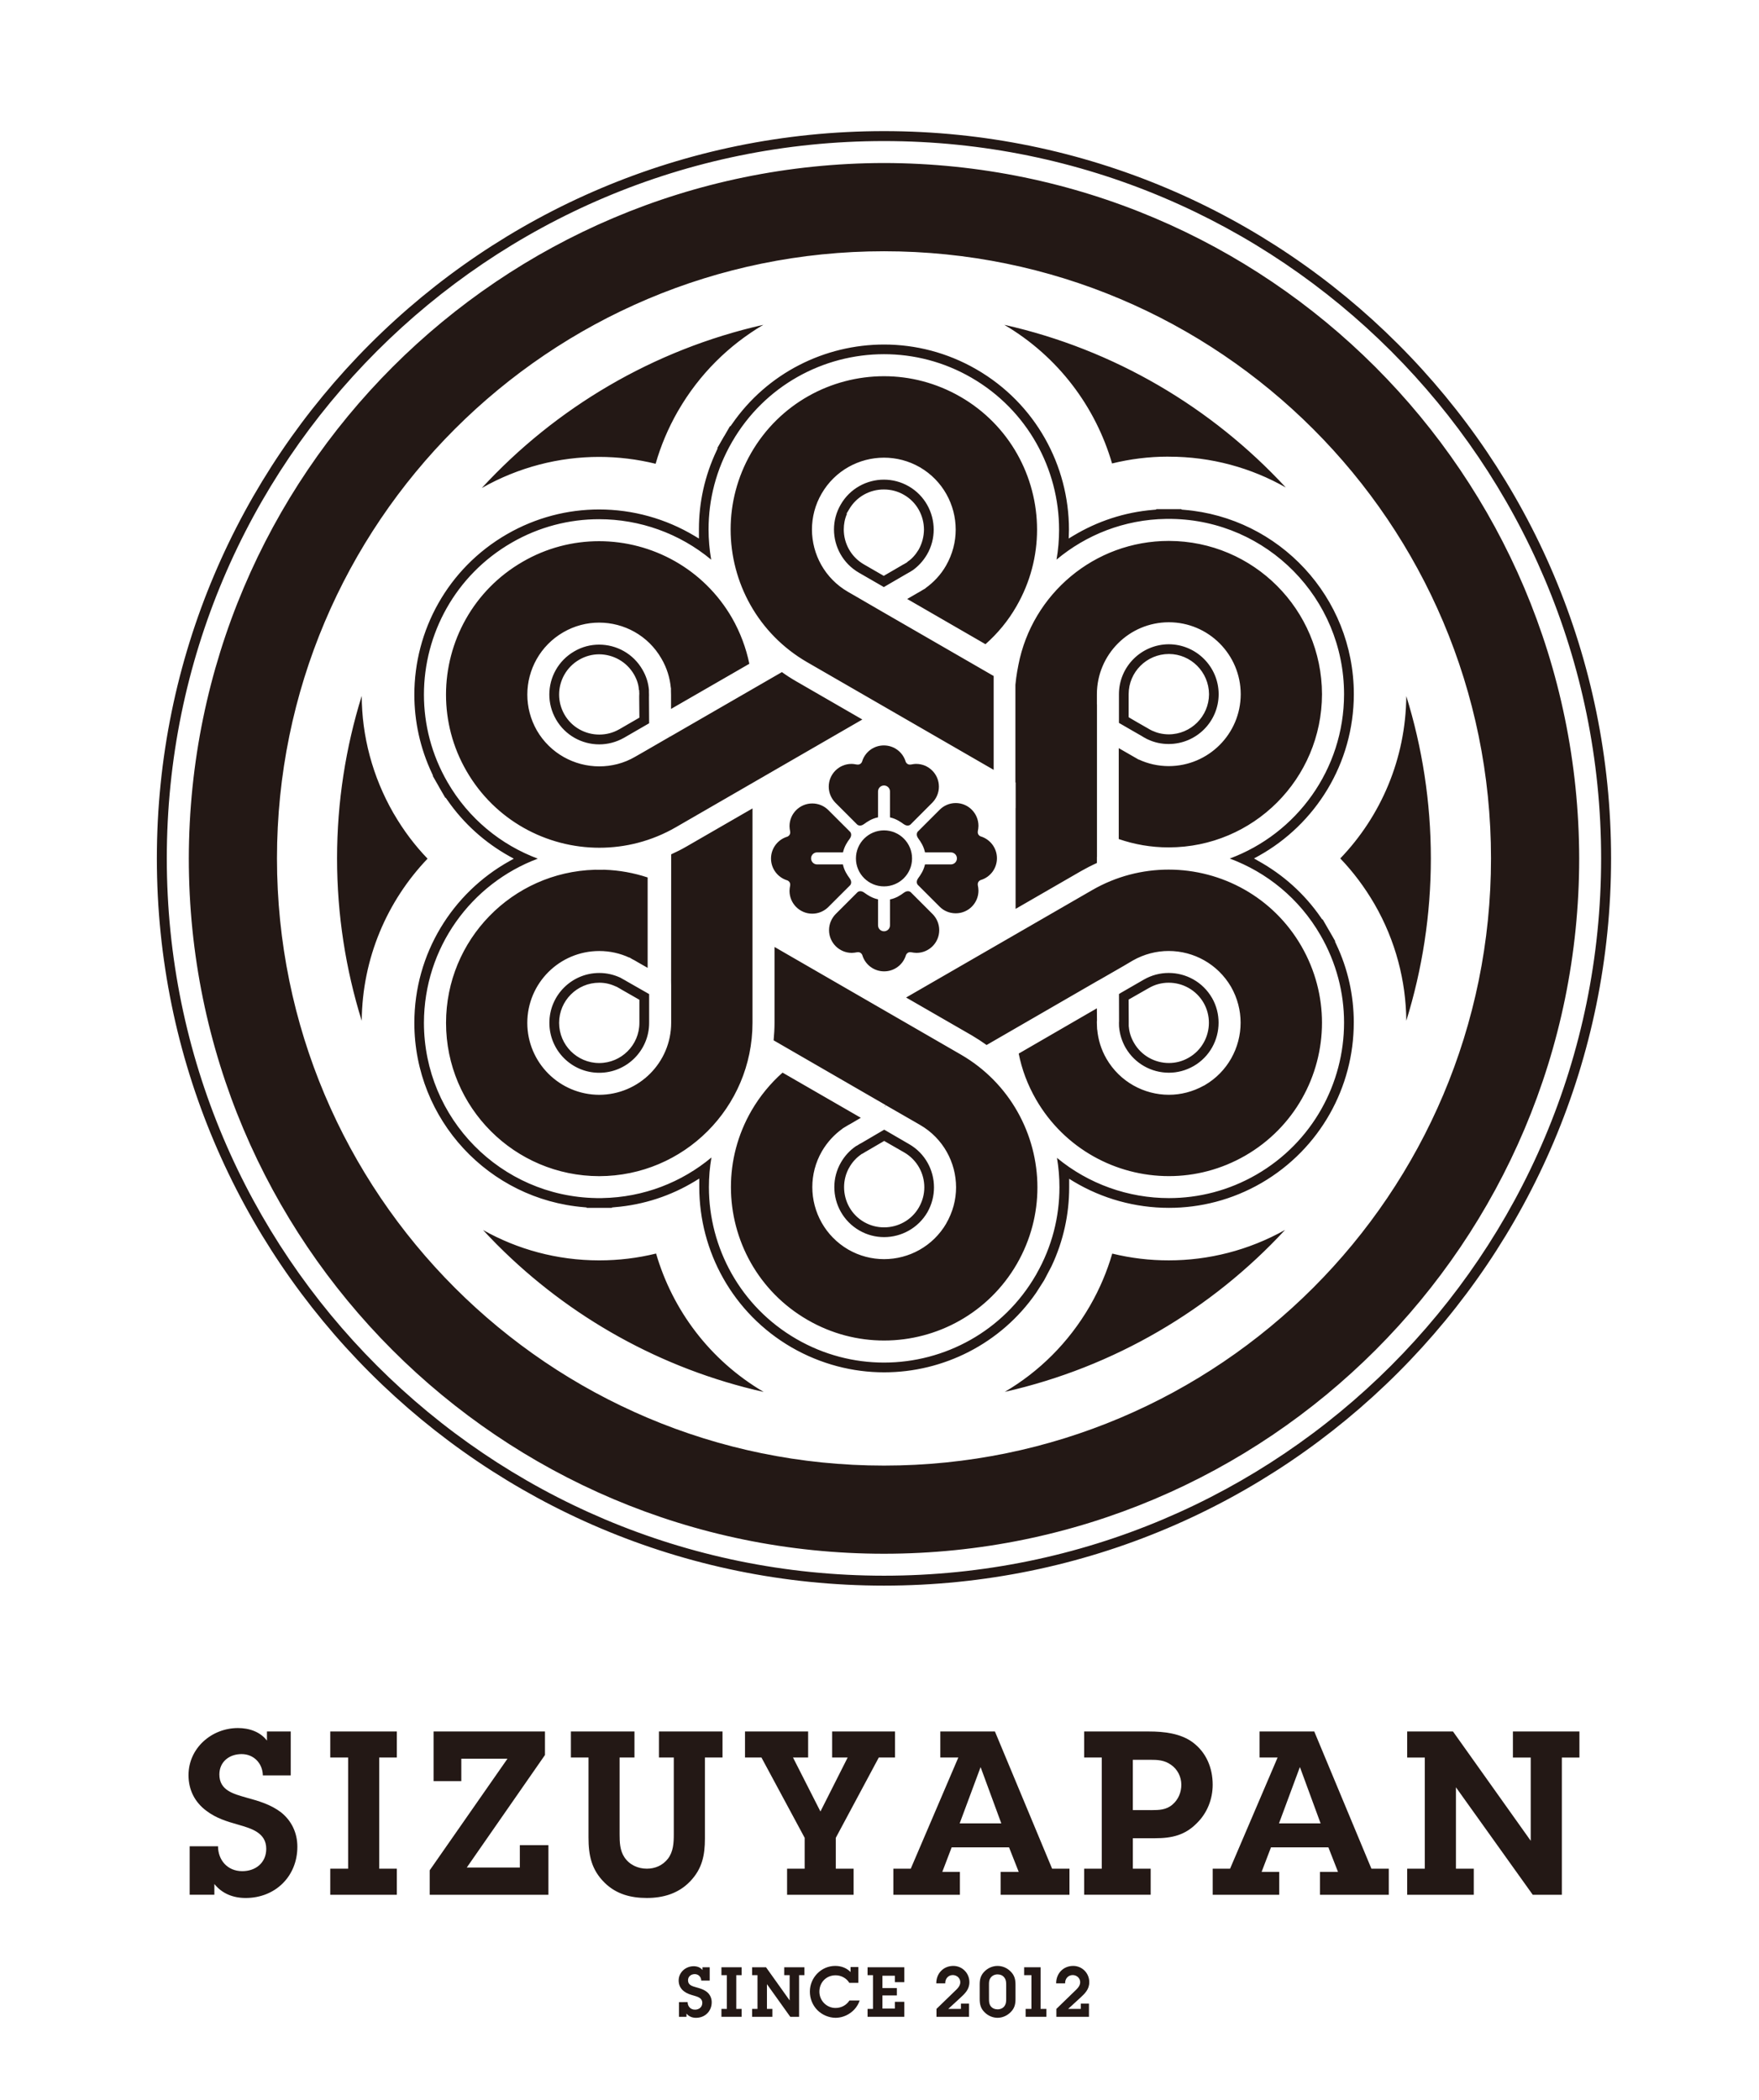 <?xml version="1.0" encoding="utf-8"?>
<!-- Generator: Adobe Illustrator 15.1.0, SVG Export Plug-In . SVG Version: 6.00 Build 0)  -->
<!DOCTYPE svg PUBLIC "-//W3C//DTD SVG 1.1//EN" "http://www.w3.org/Graphics/SVG/1.1/DTD/svg11.dtd">
<svg version="1.1" id="レイヤー_1" xmlns="http://www.w3.org/2000/svg" xmlns:xlink="http://www.w3.org/1999/xlink" x="0px"
	 y="0px" width="137.168px" height="163.717px" viewBox="0 0 137.168 163.717" enable-background="new 0 0 137.168 163.717"
	 xml:space="preserve">
<path fill="#231815" d="M17.002,143.942c0,1.052,0.713,1.941,1.889,1.941c1.052,0,1.871-0.66,1.871-1.744
	c0-1.27-1.195-1.591-2.173-1.877c-0.93-0.266-1.712-0.496-2.498-1.086c-0.911-0.679-1.391-1.641-1.391-2.779
	c0-2.104,1.801-3.672,3.853-3.672c0.873,0,1.729,0.283,2.264,0.979v-0.713h1.855v3.425h-2.175c-0.019-0.948-0.714-1.661-1.659-1.661
	c-0.944,0-1.731,0.588-1.731,1.59c0,1.246,1.108,1.514,2.088,1.799c0.981,0.269,1.908,0.533,2.728,1.158
	c0.821,0.659,1.266,1.606,1.266,2.676c0,2.299-1.711,3.996-4.032,3.996c-0.979,0-1.836-0.34-2.441-1.091v0.839H14.79v-3.779H17.002z
	"/>
<polygon fill="#231815" points="29.57,145.69 30.944,145.69 30.944,147.724 25.754,147.724 25.754,145.69 27.147,145.69 
	27.147,137.022 25.754,137.022 25.754,134.992 30.944,134.992 30.944,137.022 29.57,137.022 "/>
<polygon fill="#231815" points="42.766,147.724 33.508,147.724 33.508,145.815 39.573,137.116 35.973,137.116 35.973,138.86 
	33.812,138.86 33.812,134.993 42.497,134.993 42.497,136.827 36.398,145.601 40.537,145.601 40.537,143.854 42.766,143.854 "/>
<path fill="#231815" d="M56.342,134.992v2.03H54.97v6.313c0,1.317-0.216,2.37-1.16,3.351c-0.912,0.949-2.106,1.287-3.37,1.287
	c-1.232,0-2.371-0.287-3.285-1.182c-1.033-1.014-1.263-2.139-1.263-3.529v-6.24h-1.373v-2.03h4.956v2.03h-1.158v5.992
	c0,0.604,0.018,1.248,0.374,1.784c0.392,0.589,1.052,0.892,1.749,0.892c0.641,0,1.23-0.25,1.64-0.771
	c0.428-0.55,0.462-1.246,0.462-1.905v-5.992h-1.157v-2.03H56.342z"/>
<polygon fill="#231815" points="65.176,145.69 66.565,145.69 66.565,147.724 61.377,147.724 61.377,145.69 62.748,145.69 
	62.748,143.282 59.378,137.022 58.096,137.022 58.096,134.992 63.018,134.992 63.018,137.022 61.839,137.022 63.978,141.231 
	66.102,137.022 64.889,137.022 64.889,134.992 69.793,134.992 69.793,137.022 68.529,137.022 65.176,143.282 "/>
<path fill="#231815" d="M78.029,145.94h1.412l-0.754-1.912H74.21l-0.729,1.912h1.373v1.783h-5.19v-2.033h1.358l3.709-8.668h-1.406
	v-2.03h4.26l4.459,10.698h1.354v2.033h-5.367V145.94z M76.475,137.79H76.46l-1.625,4.369h3.248L76.475,137.79z"/>
<path fill="#231815" d="M89.605,134.993c1.144,0,2.443,0.141,3.391,0.836c1.066,0.787,1.57,1.998,1.57,3.316
	c0,1.123-0.43,2.211-1.234,2.994c-0.925,0.946-1.959,1.176-3.241,1.176h-1.752v2.375h1.392v2.031h-5.188v-2.031h1.373v-8.668h-1.373
	v-2.029H89.605z M89.784,141.124c0.604,0,1.161-0.018,1.641-0.428c0.466-0.395,0.696-0.963,0.696-1.551
	c0-0.625-0.303-1.213-0.803-1.553c-0.518-0.373-1.053-0.392-1.643-0.392h-1.338v3.922L89.784,141.124L89.784,141.124z"/>
<path fill="#231815" d="M102.934,145.94h1.404l-0.749-1.912h-4.478l-0.73,1.912h1.375v1.783h-5.189v-2.033h1.355l3.707-8.668h-1.406
	v-2.03h4.264l4.457,10.698h1.354v2.033h-5.363V145.94z M101.377,137.79h-0.02l-1.621,4.369h3.246L101.377,137.79z"/>
<polygon fill="#231815" points="121.794,147.724 119.525,147.724 113.535,139.345 113.535,145.69 114.926,145.69 114.926,147.724 
	109.732,147.724 109.732,145.69 111.107,145.69 111.107,137.024 109.732,137.024 109.732,134.993 113.305,134.993 119.367,143.515 
	119.367,137.024 117.977,137.024 117.977,134.993 123.164,134.993 123.164,137.024 121.794,137.024 "/>
<path fill="#231815" d="M53.621,156.091c0,0.32,0.217,0.59,0.574,0.59c0.319,0,0.57-0.199,0.57-0.529
	c0-0.385-0.365-0.482-0.663-0.568c-0.281-0.081-0.519-0.15-0.759-0.331c-0.274-0.204-0.421-0.497-0.421-0.847
	c0-0.637,0.547-1.112,1.17-1.112c0.265,0,0.525,0.087,0.686,0.298v-0.215h0.565v1.038h-0.66c-0.006-0.289-0.218-0.506-0.505-0.506
	c-0.288,0-0.526,0.181-0.526,0.483c0,0.377,0.337,0.461,0.634,0.545c0.299,0.082,0.579,0.164,0.828,0.354
	c0.25,0.199,0.385,0.485,0.385,0.812c0,0.696-0.52,1.213-1.222,1.213c-0.3,0-0.558-0.104-0.745-0.33v0.252h-0.583v-1.146
	L53.621,156.091L53.621,156.091z"/>
<polygon fill="#231815" points="57.416,156.621 57.832,156.621 57.832,157.237 56.258,157.237 56.258,156.621 56.681,156.621 
	56.681,153.991 56.258,153.991 56.258,153.375 57.832,153.375 57.832,153.991 57.416,153.991 "/>
<polygon fill="#231815" points="62.312,157.237 61.625,157.237 59.807,154.692 59.807,156.621 60.229,156.621 60.229,157.237 
	58.652,157.237 58.652,156.621 59.069,156.621 59.069,153.989 58.652,153.989 58.652,153.376 59.735,153.376 61.577,155.96 
	61.577,153.989 61.154,153.989 61.154,153.376 62.73,153.376 62.73,153.989 62.312,153.989 "/>
<path fill="#231815" d="M66.229,154.591c-0.217-0.369-0.648-0.59-1.065-0.59c-0.733,0-1.268,0.553-1.268,1.277
	c0,0.693,0.558,1.271,1.257,1.271c0.441,0,0.849-0.211,1.089-0.585h0.794c-0.254,0.791-1.05,1.351-1.878,1.351
	c-0.52,0-1.051-0.229-1.419-0.598c-0.379-0.385-0.585-0.902-0.585-1.445c0-1.082,0.875-2.002,1.976-2.002
	c0.451,0,0.882,0.15,1.196,0.477v-0.389h0.607v1.231L66.229,154.591L66.229,154.591z"/>
<polygon fill="#231815" points="67.654,156.621 68.076,156.621 68.076,153.991 67.654,153.991 67.654,153.375 70.52,153.375 
	70.52,154.537 69.782,154.537 69.782,154.035 68.813,154.035 68.813,154.997 69.938,154.997 69.938,155.571 68.813,155.571 
	68.813,156.595 69.782,156.595 69.782,156.069 70.52,156.069 70.52,157.237 67.654,157.237 "/>
<path fill="#231815" d="M75.566,156.21v1.027h-2.539v-0.616l1.392-1.349c0.209-0.199,0.465-0.42,0.465-0.73
	c0-0.325-0.271-0.559-0.586-0.559c-0.36,0-0.603,0.299-0.588,0.649h-0.698c-0.007-0.772,0.553-1.362,1.327-1.362
	c0.697,0,1.254,0.562,1.254,1.267c0,0.569-0.346,0.889-0.735,1.246l-0.914,0.838h0.99v-0.411H75.566L75.566,156.21z"/>
<path fill="#231815" d="M79.189,155.831c0,0.416-0.064,0.72-0.362,1.029c-0.274,0.281-0.644,0.455-1.038,0.455
	c-0.364,0-0.719-0.152-0.98-0.401c-0.334-0.313-0.412-0.634-0.412-1.083v-1.082c0-0.417,0.061-0.721,0.357-1.029
	c0.27-0.281,0.645-0.449,1.035-0.449c0.368,0,0.718,0.146,0.982,0.396c0.334,0.312,0.418,0.633,0.418,1.083V155.831z
	 M77.123,155.842c0,0.2,0.004,0.38,0.124,0.554c0.122,0.176,0.33,0.26,0.547,0.26c0.226,0,0.448-0.098,0.565-0.299
	c0.1-0.162,0.104-0.33,0.104-0.515v-1.093c0-0.201-0.006-0.381-0.131-0.553c-0.116-0.18-0.329-0.266-0.54-0.266
	c-0.229,0-0.449,0.104-0.568,0.303c-0.103,0.162-0.103,0.33-0.103,0.516L77.123,155.842L77.123,155.842z"/>
<polygon fill="#231815" points="81.145,156.621 81.6,156.621 81.6,157.237 79.979,157.237 79.979,156.621 80.432,156.621 
	80.432,153.991 79.863,153.991 79.863,153.375 81.145,153.375 "/>
<path fill="#231815" d="M84.917,156.21v1.027h-2.54v-0.616l1.391-1.349c0.207-0.199,0.465-0.42,0.465-0.73
	c0-0.325-0.271-0.559-0.582-0.559c-0.362,0-0.608,0.299-0.592,0.649h-0.699c-0.006-0.772,0.553-1.362,1.328-1.362
	c0.696,0,1.254,0.562,1.254,1.267c0,0.569-0.346,0.889-0.733,1.246l-0.916,0.838h0.99v-0.411H84.917L84.917,156.21z"/>
<path fill="#231815" d="M71.021,44.554l0.049-0.034l0.08-0.048l0.025-0.015c0.436-0.311,0.812-0.715,1.115-1.228
	c0.354-0.611,0.52-1.279,0.52-1.939c0-1.344-0.699-2.656-1.941-3.374c-0.612-0.353-1.282-0.521-1.942-0.521
	c-1.341,0-2.652,0.697-3.366,1.942c-0.359,0.615-0.527,1.281-0.527,1.938c0,1.346,0.697,2.652,1.945,3.375l1.831,1.055l0.109,0.067
	l1.825-1.061l-0.006,0.005C70.834,44.667,70.93,44.612,71.021,44.554 M70.717,43.854l-0.076,0.041h-0.006l-0.006,0.008l-0.02,0.012
	c-0.086,0.056-0.161,0.094-0.209,0.114l-0.012,0.008l-0.029,0.02l-1.443,0.839l-1.555-0.898c-1.005-0.583-1.563-1.637-1.563-2.719
	c0-0.414,0.077-0.825,0.25-1.224h-0.039l0.204-0.344c0.581-0.999,1.629-1.557,2.718-1.548c0.528,0,1.066,0.128,1.559,0.415
	c1.007,0.575,1.556,1.628,1.562,2.712c-0.007,0.532-0.138,1.063-0.416,1.565l-0.199-0.112l0.199,0.112
	c-0.248,0.408-0.546,0.733-0.852,0.931L70.717,43.854z M86.734,97.735c-0.402,1.379-0.973,2.74-1.709,4.021l-0.039,0.069
	c-1.656,2.862-3.969,5.127-6.633,6.69c8.547-1.932,16.121-6.424,21.854-12.623c-2.853,1.601-5.987,2.371-9.054,2.371
	C89.659,98.267,88.176,98.088,86.734,97.735 M51.126,36.157c0.399-1.397,0.973-2.76,1.72-4.071l0.039-0.064
	c1.655-2.866,3.97-5.123,6.639-6.698c-8.592,1.942-16.194,6.47-21.954,12.725c2.879-1.638,6.047-2.427,9.147-2.427
	C48.205,35.622,49.685,35.804,51.126,36.157 M86.719,36.133c1.395-0.341,2.854-0.532,4.35-0.532c0.021,0,0.045,0,0.07,0.003h0.01
	c3.316,0,6.428,0.871,9.117,2.402C94.5,31.772,86.9,27.251,78.316,25.324C82.549,27.816,85.441,31.75,86.719,36.133 M62.947,51.63
	l14.54,8.39v-7.316l-8.569-4.945l-0.282-0.163l-1.783-1.035l-0.733-0.422c-1.797-1.042-2.803-2.923-2.803-4.857
	c0-0.953,0.241-1.919,0.754-2.798c1.039-1.799,2.924-2.803,4.862-2.803c0.946,0,1.916,0.239,2.8,0.748
	c1.791,1.042,2.793,2.926,2.793,4.861c0,0.951-0.243,1.907-0.748,2.797c-0.416,0.732-0.979,1.318-1.611,1.771l0.004,0.012
	l-0.225,0.129c-0.127,0.083-0.266,0.161-0.396,0.233l-0.806,0.466l6.104,3.526c0.947-0.837,1.768-1.822,2.422-2.967
	c1.082-1.88,1.6-3.935,1.6-5.96c0-4.132-2.139-8.147-5.969-10.359c-1.881-1.086-3.938-1.607-5.964-1.607
	c-4.133,0-8.147,2.143-10.359,5.977c-1.086,1.885-1.603,3.937-1.603,5.965C56.973,45.402,59.114,49.417,62.947,51.63 M30.728,63.473
	l-0.043-0.069c-1.649-2.869-2.467-6.039-2.478-9.15c-1.244,4.002-1.923,8.257-1.923,12.668c0,4.408,0.679,8.665,1.923,12.664
	c0.045-4.898,1.99-9.35,5.135-12.641C32.349,65.915,31.473,64.752,30.728,63.473 M79.182,53.391v7.607l0.02,0.011V63h-0.006v7.86
	l5.117-2.954c0.402-0.228,0.81-0.439,1.223-0.623v-0.466h0.007v-11.91h-0.007v-0.785c0.007-3.092,2.511-5.605,5.613-5.608
	c3.092,0.003,5.599,2.516,5.603,5.609c-0.004,3.094-2.511,5.596-5.603,5.607c-0.838,0-1.633-0.184-2.338-0.512l-0.012,0.008
	l-0.072-0.043l-1.486-0.854v7.087c1.218,0.419,2.521,0.65,3.871,0.65c0,0,0.023-0.002,0.037,0
	c6.599-0.012,11.926-5.345,11.941-11.943c-0.018-6.6-5.344-11.938-11.941-11.951c-5.826,0-10.662,4.159-11.731,9.658
	C79.416,51.83,79.236,52.72,79.182,53.391 M89.439,57.616l0.08,0.036c0.498,0.233,1.03,0.354,1.619,0.354
	c2.147-0.004,3.889-1.735,3.894-3.883c-0.005-2.146-1.745-3.885-3.886-3.894c-2.15,0.009-3.89,1.748-3.89,3.894v2.237l1.043,0.603
	l0.761,0.436l0.021,0.016c0.084,0.056,0.182,0.105,0.271,0.153l0.071,0.04l-0.008-0.003L89.439,57.616z M88.672,56.305l-0.547-0.32
	l-0.113-0.069v-1.793c0-1.729,1.406-3.132,3.141-3.136c1.715,0.004,3.119,1.407,3.127,3.141c-0.008,1.72-1.41,3.123-3.141,3.125
	c-0.473-0.002-0.902-0.107-1.277-0.279l-0.047-0.019l-0.037-0.02l-0.006-0.01l-0.037-0.013L89.71,56.9
	c-0.088-0.05-0.16-0.088-0.231-0.137L89.45,56.75L88.672,56.305z M51.162,97.731c-1.422,0.35-2.906,0.533-4.435,0.533
	c-3.295,0-6.379-0.861-9.057-2.365c0.317,0.346,0.642,0.682,0.971,1.018c0.058,0.059,0.101,0.105,0.157,0.16l0.007,0.006
	c5.597,5.602,12.744,9.641,20.747,11.438C55.324,106.034,52.437,102.108,51.162,97.731 M104.098,73.396l0.027-0.011l-0.48-0.839
	c-0.031-0.047-0.047-0.08-0.063-0.104l-0.442-0.768l-0.031,0.016l-0.112-0.163c-1.293-1.875-2.968-3.346-4.854-4.395l-0.355-0.205
	l0.355-0.194c4.43-2.462,7.422-7.187,7.43-12.61c-0.002-7.57-5.826-13.767-13.229-14.376l-0.207-0.018v-0.035h-1.974v0.035
	l-0.209,0.018c-2.274,0.184-4.405,0.904-6.259,2.022l-0.357,0.215l0.012-0.409c0.008-0.096,0.008-0.188,0.008-0.278v-0.003
	c0-4.986-2.592-9.829-7.219-12.499c-2.271-1.311-4.754-1.934-7.2-1.934c-4.609,0-9.101,2.209-11.858,6.204l-0.124,0.172
	l-0.031-0.015l-0.42,0.729c-0.026,0.043-0.049,0.086-0.074,0.116l-0.496,0.867l0.029,0.018l-0.08,0.174
	c-0.935,1.972-1.382,4.06-1.382,6.116v0.023v0.722l-0.343-0.206c-2.247-1.348-4.824-2.062-7.439-2.062
	c-2.451,0-4.93,0.625-7.198,1.934c-4.63,2.678-7.212,7.52-7.212,12.504c0,2.067,0.445,4.166,1.377,6.143l0.081,0.182l-0.02,0.016
	l0.463,0.809c0.004,0.007,0.009,0.023,0.028,0.056l0.491,0.846l0.026-0.016l0.124,0.177c1.288,1.862,2.956,3.333,4.832,4.381
	l0.354,0.194l-0.354,0.199c-4.42,2.47-7.399,7.184-7.402,12.604c0.003,7.563,5.818,13.767,13.231,14.371l0.203,0.019v0.032h0.986
	l0.987,0.002V94.14l0.208-0.021c2.278-0.183,4.407-0.899,6.256-2.021l0.348-0.213v0.663c0,4.983,2.588,9.832,7.208,12.505
	c2.273,1.309,4.761,1.939,7.203,1.939h0.006c4.608,0,9.1-2.219,11.854-6.203l0.604-0.945c0.01-0.012,0.023-0.039,0.035-0.062
	L82,98.716c0.93-1.971,1.375-4.068,1.375-6.141v-0.672l0.346,0.213c2.242,1.344,4.813,2.053,7.436,2.053
	c2.447,0,4.927-0.62,7.199-1.932c4.615-2.678,7.211-7.518,7.211-12.492c0.004,0,0.004-0.003,0.002-0.01v-0.01v-0.019
	c-0.002-2.065-0.444-4.153-1.381-6.114L104.098,73.396z M97.973,91.579c-2.152,1.242-4.496,1.83-6.82,1.83
	c-3.16,0-6.27-1.1-8.729-3.137c0.129,0.758,0.192,1.524,0.192,2.297c0,2.301-0.577,4.631-1.8,6.768v0.01l-0.037,0.057
	c-2.527,4.38-7.122,6.828-11.842,6.828c-2.321,0-4.672-0.59-6.826-1.834c-4.38-2.53-6.83-7.125-6.83-11.848
	c0-0.768,0.064-1.537,0.197-2.307c-2.315,1.929-5.283,3.109-8.523,3.164v0.002h-0.453v-0.002c-7.443-0.121-13.434-6.19-13.443-13.66
	c0.009-5.866,3.692-10.859,8.879-12.803c-2.864-1.071-5.394-3.109-7.042-5.963c-1.247-2.156-1.837-4.505-1.837-6.825
	c0-4.72,2.447-9.308,6.837-11.844c2.151-1.245,4.503-1.833,6.821-1.833c3.165,0,6.273,1.101,8.742,3.155
	c-0.135-0.78-0.205-1.572-0.205-2.365c0-2.315,0.586-4.667,1.835-6.819c2.532-4.385,7.121-6.836,11.846-6.836
	c2.313,0,4.667,0.587,6.821,1.834c4.383,2.535,6.832,7.129,6.832,11.854c0,0.776-0.064,1.553-0.199,2.328
	c2.316-1.938,5.287-3.123,8.527-3.174v-0.002h0.457v0.002c7.438,0.12,13.432,6.191,13.438,13.667
	c-0.006,5.877-3.707,10.879-8.914,12.812c2.881,1.068,5.422,3.109,7.074,5.974c1.246,2.153,1.84,4.504,1.84,6.817
	C104.811,84.454,102.357,89.047,97.973,91.579 M109.664,54.269c-0.043,4.914-1.994,9.372-5.148,12.658
	c1.01,1.054,1.904,2.244,2.676,3.573l-0.006-0.011c1.648,2.853,2.451,5.999,2.479,9.092c1.24-4,1.914-8.251,1.914-12.659
	C111.578,62.514,110.904,58.268,109.664,54.269 M87.258,79.751c0,0.061,0,0.121,0.004,0.194v0.052l0.008,0.098v0.006
	c0.055,0.546,0.215,1.075,0.506,1.588c0.726,1.248,2.027,1.944,3.377,1.944c0.65,0,1.316-0.168,1.929-0.519
	c1.252-0.723,1.944-2.035,1.944-3.379c0-0.66-0.164-1.324-0.512-1.934h-0.002c-0.723-1.25-2.029-1.945-3.377-1.945
	c-0.664,0-1.322,0.165-1.938,0.518l-1.828,1.054v0.004l-0.11,0.065l0.005,2.069v0.037C87.262,79.653,87.258,79.705,87.258,79.751
	 M89.572,77.04c0.496-0.291,1.031-0.424,1.562-0.424c1.084,0,2.139,0.557,2.725,1.569c0.279,0.489,0.412,1.02,0.412,1.554
	c0,1.08-0.557,2.138-1.565,2.717c-0.498,0.29-1.024,0.42-1.554,0.42c-1.086,0-2.145-0.564-2.725-1.574
	c-0.236-0.404-0.365-0.828-0.4-1.244l-0.008-0.054v-0.08v-0.03v-0.287v-0.006l-0.008-1.671L89.572,77.04z M109.023,26.83
	c-10.26-10.263-24.438-16.607-40.088-16.607c-15.657,0-29.835,6.345-40.092,16.607C18.584,37.09,12.232,51.267,12.232,66.922
	c0,31.313,25.388,56.694,56.699,56.7c31.312-0.006,56.702-25.387,56.702-56.7C125.633,51.267,119.289,37.09,109.023,26.83
	 M108.479,106.468c-10.125,10.12-24.101,16.379-39.543,16.379c-15.448,0-29.426-6.259-39.545-16.379
	C19.267,96.347,13.007,82.367,13.007,66.922c0-15.448,6.26-29.426,16.383-39.544c10.119-10.119,24.097-16.38,39.545-16.38
	c15.444,0,29.418,6.261,39.543,16.38c10.114,10.118,16.379,24.096,16.379,39.544C124.857,82.367,118.594,96.347,108.479,106.468
	 M68.935,12.709c-29.946,0.053-54.159,24.27-54.212,54.212c0,29.939,24.266,54.208,54.208,54.215
	c29.936-0.007,54.215-24.273,54.215-54.215C123.094,36.979,98.866,12.763,68.935,12.709 M68.935,114.263
	c-26.139,0-47.336-21.197-47.336-47.341c0-26.14,21.197-47.333,47.336-47.333c26.145,0,47.334,21.193,47.334,47.333
	C116.271,93.065,95.08,114.263,68.935,114.263 M91.133,67.798c-2.025,0-4.082,0.511-5.965,1.598L70.659,77.77l5.128,2.955
	c0.396,0.234,0.783,0.486,1.148,0.748l8.594-4.966l0.27-0.15l1.807-1.04l0.728-0.43c0.888-0.503,1.849-0.745,2.801-0.745
	c1.937,0,3.817,1.003,4.865,2.799c0.502,0.882,0.743,1.844,0.743,2.795c0,1.939-1.006,3.828-2.799,4.869l-0.047,0.031h-0.016
	c-0.871,0.485-1.811,0.717-2.729,0.717c-1.94,0-3.823-1.01-4.867-2.804c-0.422-0.731-0.651-1.497-0.723-2.284h-0.008l-0.01-0.257
	c-0.004-0.091-0.011-0.188-0.011-0.285c0-0.063,0-0.128,0.011-0.177l-0.011-0.933l-6.093,3.528c0.242,1.232,0.692,2.435,1.352,3.581
	c2.215,3.832,6.23,5.973,10.361,5.973c2.031,0,4.08-0.519,5.957-1.6c3.839-2.219,5.979-6.23,5.979-10.359
	c0-2.033-0.52-4.083-1.602-5.964C99.275,69.936,95.264,67.798,91.133,67.798 M52.704,64.494l14.541-8.399l-5.152-2.974
	c-0.392-0.225-0.77-0.468-1.119-0.722l-8.752,5.052l-0.076-0.129H52.14l0.073,0.13l-1.952,1.129l-0.729,0.417
	c-0.878,0.515-1.851,0.751-2.802,0.751c-1.933,0-3.821-1.003-4.863-2.797c-0.503-0.88-0.746-1.845-0.746-2.8
	c0-1.936,1.008-3.819,2.806-4.859c0.881-0.511,1.846-0.752,2.795-0.752c1.935,0,3.82,1.002,4.855,2.802
	c0.427,0.725,0.663,1.509,0.735,2.285h-0.003l0.013,0.003v0.247c0.007,0.104,0.007,0.205,0.007,0.308v1.084l6.105-3.52
	c-0.254-1.226-0.703-2.44-1.353-3.577c-2.216-3.832-6.234-5.98-10.364-5.98c-2.029,0-4.084,0.514-5.961,1.605
	c-3.836,2.215-5.976,6.23-5.976,10.359c0,2.025,0.511,4.08,1.602,5.963c2.215,3.833,6.226,5.973,10.358,5.973
	C48.764,66.093,50.821,65.581,52.704,64.494 M66.794,89.335l-0.068,0.035l-0.025,0.021c-0.444,0.312-0.821,0.719-1.119,1.229
	c-0.351,0.607-0.521,1.271-0.521,1.93c0,1.348,0.697,2.656,1.945,3.379c0.609,0.354,1.276,0.521,1.937,0.521
	c1.346,0,2.651-0.699,3.375-1.935c0.349-0.617,0.515-1.281,0.515-1.945c0-1.344-0.692-2.653-1.938-3.368l-1.825-1.06l-0.12-0.068
	l-1.804,1.058h-0.009c-0.094,0.054-0.187,0.103-0.3,0.181l-0.007,0.002L66.794,89.335z M67.136,90.013l0.068-0.051h0.023
	l0.035-0.025l-0.012,0.01c0.092-0.061,0.163-0.104,0.218-0.131l0.025-0.021l0.019-0.005l1.437-0.838l1.566,0.898
	c1,0.582,1.564,1.629,1.564,2.719c0,0.531-0.137,1.064-0.423,1.566c-0.573,0.997-1.628,1.555-2.714,1.555
	c-0.529,0-1.067-0.131-1.562-0.416c-1.002-0.578-1.558-1.629-1.558-2.719c0-0.529,0.13-1.064,0.417-1.56l0.201,0.108l-0.198-0.112
	C66.48,90.583,66.778,90.265,67.136,90.013 M58.681,63.027l-5.117,2.953c-0.401,0.235-0.813,0.44-1.225,0.627l-0.005,9.881
	l0.005,0.361v2.899c-0.006,3.093-2.513,5.599-5.612,5.608c-3.099-0.01-5.603-2.512-5.608-5.608c0.005-3.098,2.509-5.599,5.608-5.603
	c0.841,0,1.634,0.183,2.343,0.512l0.014-0.01l0.206,0.125c0.139,0.068,0.285,0.149,0.413,0.229l0.801,0.458v-7.048
	c-1.069-0.353-2.204-0.564-3.362-0.601c-0.134,0-0.259,0.003-0.386,0.003c-0.126,0-0.255-0.003-0.372-0.003
	c-6.442,0.185-11.601,5.454-11.601,11.938c0,6.599,5.348,11.94,11.944,11.951c6.602-0.011,11.945-5.353,11.954-11.951V63.027z
	 M50.097,52.206c-0.722-1.252-2.031-1.948-3.375-1.948c-0.661,0-1.323,0.163-1.936,0.522c-1.251,0.721-1.949,2.029-1.949,3.372
	c0,0.66,0.169,1.322,0.523,1.94c0.719,1.244,2.024,1.942,3.37,1.942c0.66,0,1.328-0.17,1.942-0.519l1.948-1.126l-0.013-2.09
	l0.003-0.013v-0.121c0-0.061-0.003-0.136-0.006-0.221V53.79C50.556,53.247,50.398,52.717,50.097,52.206 M48.295,56.856
	c-0.496,0.283-1.027,0.414-1.56,0.414c-1.085,0-2.139-0.555-2.722-1.568c-0.276-0.487-0.413-1.019-0.413-1.551
	c0-1.08,0.561-2.134,1.568-2.717c0.485-0.282,1.023-0.422,1.554-0.422c1.081,0.006,2.135,0.563,2.72,1.574
	c0.236,0.409,0.363,0.83,0.376,1.188l0.027,0.049v0.162c0.003,0.011,0.003,0.024,0.009,0.031l-0.009,0.296l0.015,1.639
	L48.295,56.856z M74.924,82.216l-14.526-8.387v5.919c0,0.461-0.03,0.912-0.071,1.36l8.737,5.047l-0.079,0.125l0.014,0.011
	l0.073-0.127l2.065,1.187l0.617,0.356c1.797,1.043,2.801,2.927,2.801,4.862c0,0.949-0.242,1.912-0.781,2.843l0.027-0.041
	c-1.049,1.799-2.922,2.797-4.86,2.797c-0.954,0-1.915-0.242-2.793-0.747c-1.796-1.046-2.803-2.927-2.803-4.87
	c0-0.944,0.239-1.909,0.748-2.792c0.422-0.722,0.976-1.316,1.612-1.767l-0.003-0.009l0.226-0.135
	c0.129-0.08,0.262-0.162,0.397-0.229l0.803-0.472l-6.104-3.521c-0.939,0.833-1.762,1.825-2.423,2.964
	c-1.087,1.882-1.603,3.931-1.603,5.959c0,4.132,2.141,8.144,5.98,10.358c1.882,1.09,3.935,1.605,5.963,1.605
	c4.127,0,8.139-2.142,10.356-5.974c1.088-1.888,1.602-3.938,1.602-5.968C80.896,88.444,78.752,84.427,74.924,82.216 M48.78,76.449
	c-0.094-0.053-0.185-0.103-0.289-0.159l-0.009-0.007l-0.035-0.018l-0.056-0.034l-0.042-0.02c-0.489-0.222-1.028-0.354-1.619-0.354
	c-2.151,0.003-3.889,1.745-3.889,3.889c0,2.149,1.738,3.892,3.886,3.892c2.15,0,3.893-1.743,3.893-3.89v-2.245l-1.832-1.046
	L48.78,76.449z M49.86,79.748c0,1.73-1.407,3.128-3.133,3.131c-1.726-0.003-3.127-1.404-3.127-3.133c0-1.727,1.399-3.13,3.13-3.13
	c0.482,0,0.903,0.104,1.358,0.323l-0.08-0.045l0.086,0.038l0.015,0.009l-0.006,0.003l0.046,0.021
	c0.107,0.056,0.181,0.099,0.224,0.128l0.029,0.017l0.006,0.007l1.452,0.829V79.748z"/>
<path fill="#231815" d="M71.123,66.927c0,1.202-0.98,2.179-2.188,2.179c-1.208,0-2.189-0.977-2.189-2.179
	c0-1.207,0.981-2.188,2.189-2.188C70.143,64.739,71.123,65.72,71.123,66.927"/>
<path fill="#231815" d="M66.257,68.477c-0.189-0.255-0.429-0.614-0.527-1.084h-2.014c-0.259,0-0.468-0.21-0.468-0.471
	c0-0.257,0.209-0.467,0.468-0.467h2.021c0.105-0.46,0.334-0.813,0.52-1.056c0.24-0.328,0.039-0.541,0.039-0.541l-1.709-1.707
	c-0.318-0.317-0.761-0.51-1.246-0.51c-0.979,0-1.774,0.795-1.774,1.772c0,0.144,0.024,0.278,0.049,0.414
	c0.051,0.305-0.223,0.405-0.223,0.405c-0.734,0.216-1.269,0.902-1.269,1.702c0,0.804,0.535,1.485,1.269,1.703
	c0,0,0.274,0.097,0.223,0.407c-0.025,0.132-0.049,0.269-0.049,0.413c0,0.982,0.795,1.777,1.774,1.777
	c0.485,0,0.928-0.198,1.246-0.513l1.709-1.706C66.296,69.015,66.497,68.803,66.257,68.477 M66.846,64.286
	c0,0,0.209,0.202,0.536-0.042c0.256-0.188,0.611-0.427,1.087-0.522v-2.015c0-0.259,0.207-0.469,0.466-0.469
	c0.256,0,0.467,0.21,0.467,0.469v2.019c0.457,0.105,0.808,0.334,1.056,0.518c0.332,0.244,0.541,0.042,0.541,0.042l1.707-1.71
	c0.313-0.323,0.511-0.761,0.511-1.244c0-0.982-0.798-1.775-1.779-1.775c-0.139,0-0.279,0.028-0.404,0.049
	c-0.312,0.052-0.408-0.218-0.408-0.218c-0.219-0.741-0.9-1.272-1.703-1.272c-0.805,0-1.486,0.531-1.701,1.272
	c0,0-0.098,0.27-0.408,0.218c-0.135-0.021-0.27-0.049-0.412-0.049c-0.98,0-1.775,0.793-1.775,1.775c0,0.483,0.197,0.921,0.51,1.244
	L66.846,64.286z M71.02,69.56c0,0-0.205-0.202-0.537,0.041c-0.252,0.19-0.607,0.427-1.08,0.522v2.017
	c0,0.26-0.211,0.467-0.467,0.467c-0.259,0-0.466-0.207-0.466-0.467v-2.024c-0.464-0.099-0.811-0.328-1.065-0.515
	c-0.327-0.243-0.535-0.041-0.535-0.041l-1.71,1.709c-0.313,0.322-0.51,0.761-0.51,1.251c0,0.975,0.797,1.77,1.776,1.77
	c0.143,0,0.278-0.026,0.411-0.049c0.309-0.055,0.406,0.222,0.406,0.222c0.218,0.736,0.897,1.267,1.705,1.267
	c0.804,0,1.479-0.531,1.7-1.267c0,0,0.096-0.277,0.404-0.222c0.137,0.023,0.274,0.049,0.414,0.049c0.982,0,1.776-0.795,1.776-1.77
	c0-0.49-0.197-0.929-0.513-1.251L71.02,69.56z M76.471,65.207c0,0-0.271-0.091-0.22-0.405c0.024-0.131,0.05-0.269,0.05-0.41
	c0-0.986-0.791-1.783-1.771-1.783c-0.49,0-0.934,0.202-1.248,0.516l-1.711,1.708c0,0-0.203,0.213,0.041,0.54
	c0.187,0.253,0.422,0.612,0.521,1.082h2.014c0.264,0,0.475,0.21,0.475,0.467c0,0.261-0.211,0.471-0.475,0.471h-2.014
	c-0.105,0.459-0.336,0.811-0.521,1.059c-0.244,0.323-0.041,0.535-0.041,0.535l1.711,1.71c0.314,0.315,0.758,0.507,1.248,0.507
	c0.98,0,1.771-0.792,1.771-1.769c0-0.146-0.023-0.28-0.05-0.415c-0.051-0.309,0.22-0.407,0.22-0.407
	c0.737-0.217,1.271-0.893,1.271-1.704C77.741,66.108,77.208,65.429,76.471,65.207"/>
</svg>
